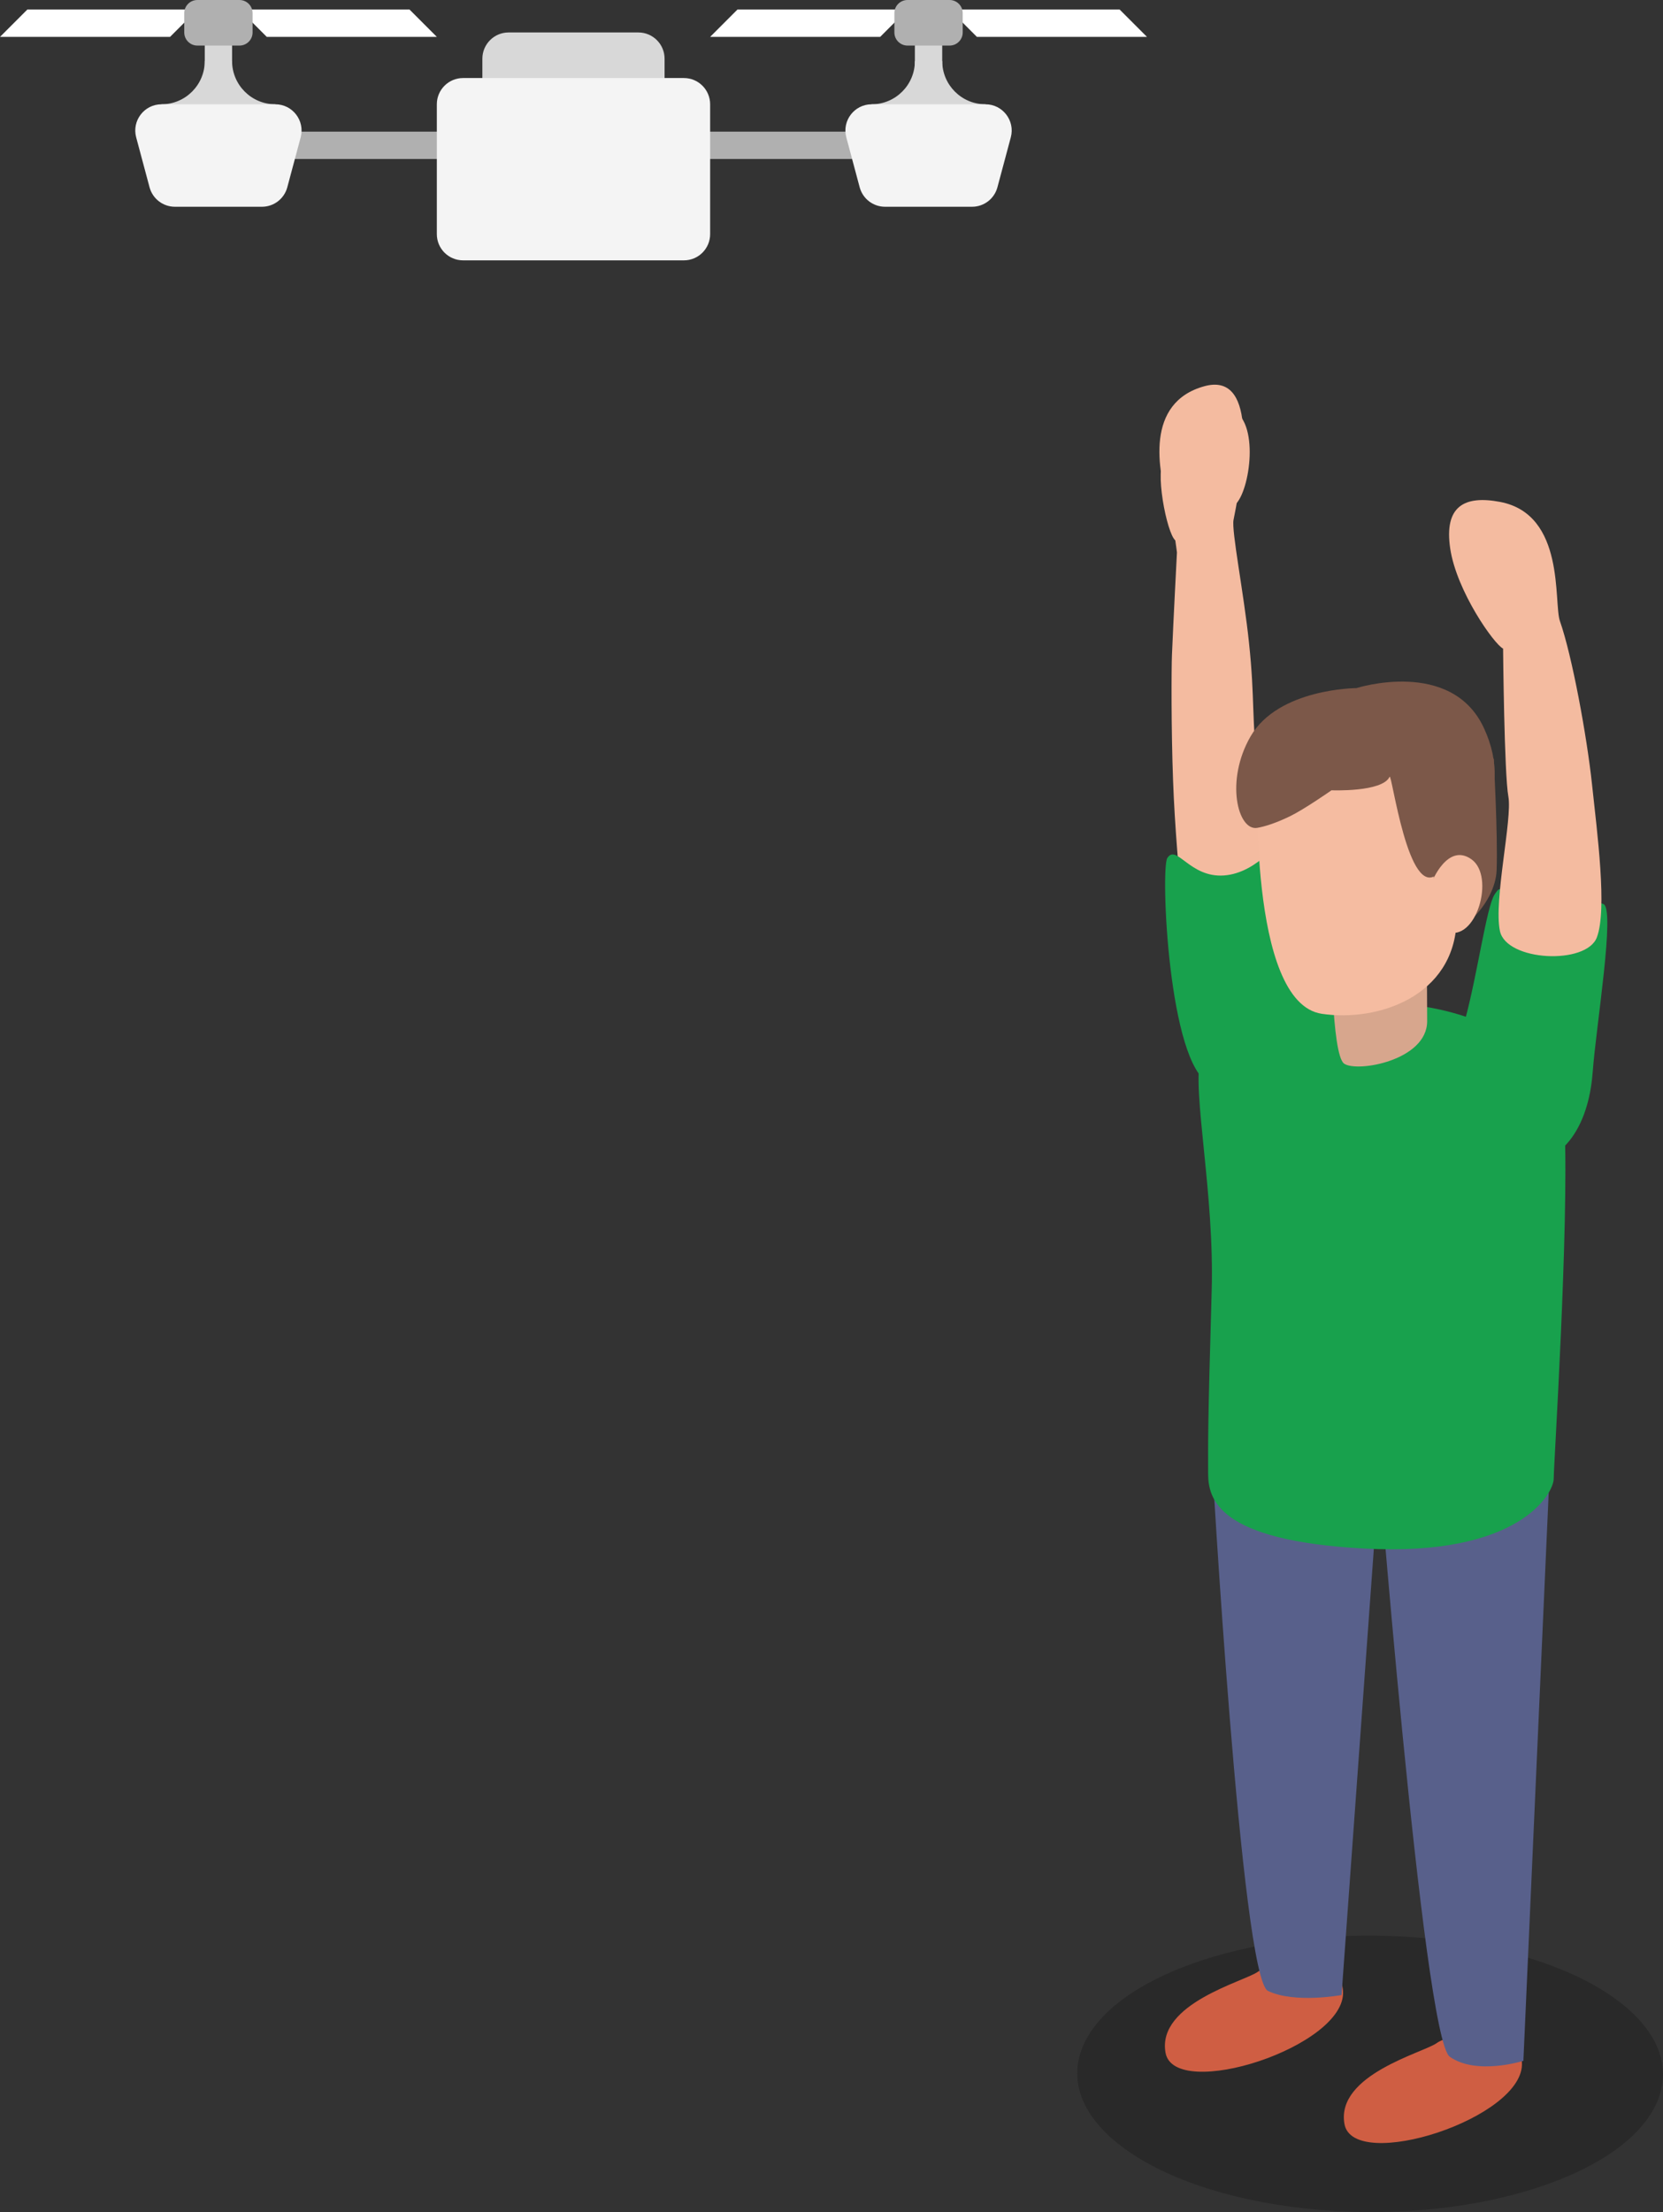 <?xml version="1.0" encoding="utf-8"?>
<!-- Generator: Adobe Illustrator 23.0.1, SVG Export Plug-In . SVG Version: 6.00 Build 0)  -->
<svg version="1.1" id="Layer_1" xmlns="http://www.w3.org/2000/svg" xmlns:xlink="http://www.w3.org/1999/xlink" x="0px" y="0px"
	 viewBox="0 0 228.189 303.319" enable-background="new 0 0 228.189 303.319" xml:space="preserve">
<rect x="0" y="0" width="228.189" height="303.319" fill="#333333" stroke="none"/>
<g>
	<g>
		<path fill="#F4BBA0" d="M163.316,134.169c0,0-1.896-14.733-2.351-27.095c-0.267-7.143-0.23-15.435-0.155-17.267
			c0.189-4.587,0.686-14.055,0.686-14.055s-0.577-4.64-1.102-6.332c-1.555-4.951-3.278-14.228,4.863-16.461
			c6.918-1.897,5.807,9.461,4.003,18.328c-0.301,1.464,1.393,9.922,2.115,16.779c0.854,8.041,0.306,9.993,1.291,18.888
			c1.22,11.183,5.176,24.558,5.176,24.558L163.316,134.169z"/>
		<path fill="#18A14D" d="M176.036,114.702c0,0-3.389,5.016-8.099,5.341c-4.708,0.329-6.488-4.371-7.764-2.391
			c-0.939,1.45,0.14,28.374,5.831,30.935c5.693,2.564,11.808-4.309,11.808-4.309l2.365-8.803
			C180.178,135.475,176.892,115.869,176.036,114.702z"/>
		<path opacity="0.2" d="M196.991,265.911c-21.626-2.389-43.185,3.94-48.148,14.129c-4.963,10.198,8.54,20.395,30.17,22.773
			c21.622,2.394,43.187-3.932,48.15-14.13C232.123,278.488,218.621,268.297,196.991,265.911z"/>
		<path fill="#CF5E43" d="M197.151,280.141c-1.783,1.311-13.861,4.318-12.673,11.087c1.186,6.766,24.892-0.807,24.35-8.462
			C208.435,277.135,198.931,278.825,197.151,280.141z"/>
		<path fill="#CF5E43" d="M172.599,270.367c-1.777,1.317-13.859,4.322-12.675,11.085c1.188,6.768,24.897-0.808,24.358-8.457
			C183.887,267.355,174.383,269.05,172.599,270.367z"/>
		<path fill="#58608B" d="M166.262,199.61c0,0,4.052,71.631,7.721,73.385c3.674,1.758,10.1,0.564,10.1,0.564l4.651-64.25
			L166.262,199.61z"/>
		<path fill="#58608B" d="M188.733,195.648c0,0,6.525,83.769,10.197,86.371c3.674,2.6,10.102,0.562,10.102,0.562l3.847-86.296
			L188.733,195.648z"/>
		<path fill="#18A14D" d="M194.706,137.928c0,0,19.386,2.029,19.982,16.403c0.597,14.381-1.495,46.454-1.495,48.424
			c0,1.976-4.678,10.723-25.936,9.586c-20.244-1.081-21.483-6.833-21.483-10.345c0-4.319-0.072-5.79,0.487-24.983
			c0.392-13.377-2.676-27.075-1.552-32.064C166.417,137.408,186.097,135.391,194.706,137.928z"/>
		<path fill="#D7A68D" d="M182.66,128.837c0,0,0.016,15.759,1.772,17.008c1.752,1.245,11.396-0.418,11.396-5.825
			c0-5.404-0.122-12.581-0.122-12.581L182.66,128.837z"/>
		<path fill="#F5BCA1" d="M172.583,105.848c0,0-1.442,31.647,8.794,33.166c7.686,1.138,18.169-2.374,18.502-12.809
			c0.339-10.436,3.655-25.81-3.591-25.829C189.042,100.361,171.746,98.808,172.583,105.848z"/>
		<path fill="#7C5849" d="M204.961,104.017c0,0,0.582,10.578,0.399,15.303c-0.181,4.727-5.607,9.734-7.466,7.872
			c-1.859-1.861-1.054-19.19-1.054-19.19L204.961,104.017z"/>
		<path fill="#7C5849" d="M186.122,94.353c0,0-10.703,0.032-14.52,6.612c-3.524,6.086-1.758,12.999,0.906,12.551
			c0.998-0.168,2.54-0.641,4.503-1.594c1.961-0.951,5.691-3.558,5.691-3.558s6.974,0.286,7.97-1.849
			c0.302-0.646,2.574,17.093,6.628,13.275c4.046-3.813,10.786-10.321,6.316-19.961C199.145,90.195,186.122,94.353,186.122,94.353z"
			/>
		<path fill="#F5BCA1" d="M196.453,120.987c0,0,2.154-5.508,5.454-3.159c3.305,2.342,0.631,11.494-3.42,9.915
			C194.435,126.16,196.453,120.987,196.453,120.987z"/>
		<path fill="#F4BBA0" d="M159.608,63.189c0,0,4.436-8.18,8.855-7.231c4.425,0.947,3.23,10.816,1.171,13.092
			c-2.062,2.278-7.026,4.94-8.133,5.123C160.394,74.355,158.475,65.296,159.608,63.189z"/>
		<path fill="#18A14D" d="M208.999,123.823c-3.319-1.388-2.859-2.825-3.939-1.135c-1.077,1.694-2.323,10.806-3.99,17.002
			c-1.659,6.2-3.025,20.428,5.654,20.499c8.685,0.069,11.366-7.021,11.826-13.268c0.459-6.243,3.121-22.27,1.461-22.962
			C218.349,123.263,212.318,125.211,208.999,123.823z"/>
		<path fill="#F4BBA0" d="M206.247,88.934c0,0,0.157,17.267,0.724,20.292c0.568,3.025-2.045,14.278-1.157,18.438
			c0.883,4.154,11.862,4.689,13.302,0.863c1.44-3.824,0.04-14.346-0.666-20.971c-0.706-6.628-2.743-17.67-4.403-22.388
			c-0.895-2.543,0.794-14.632-8.214-16.347c-4.856-0.922-7.717,0.543-6.84,6.403C199.874,81.093,205.055,88.386,206.247,88.934z"/>
	</g>
</g>
<g>
	<rect x="29.97" y="18.05" fill="#B0B0B0" width="97.441" height="3.75"/>
	<g>
		<path fill="#D8D8D8" d="M119.603,15.55V14.3c3.277,0,5.934-2.657,5.934-5.933h3.75c0,3.276,2.656,5.933,5.934,5.933v1.25H119.603z
			"/>
		<rect x="125.536" y="3.125" fill="#D8D8D8" width="3.75" height="12.425"/>
	</g>
	<path fill="#F4F4F4" d="M117.961,25.682l-1.835-6.85c-0.613-2.287,1.109-4.532,3.477-4.532h15.617c2.367,0,4.09,2.245,3.477,4.532
		l-1.835,6.85c-0.423,1.574-1.849,2.668-3.478,2.668h-11.945C119.81,28.35,118.383,27.255,117.961,25.682z"/>
	<g>
		<path fill="#D8D8D8" d="M37.778,15.55V14.3c-3.276,0-5.934-2.657-5.934-5.933h-3.749c0,3.276-2.657,5.933-5.933,5.933v1.25H37.778
			z"/>
		<rect x="28.096" y="3.125" fill="#D8D8D8" width="3.749" height="12.425"/>
	</g>
	<path fill="#F4F4F4" d="M39.421,25.682l1.835-6.85c0.612-2.287-1.11-4.532-3.478-4.532H22.163c-2.367,0-4.091,2.245-3.478,4.532
		l1.836,6.85c0.422,1.574,1.848,2.668,3.477,2.668h11.946C37.573,28.35,38.999,27.255,39.421,25.682z"/>
	<g>
		<polygon fill="#FFFFFF" points="56.192,1.308 32.858,1.308 36.608,5.058 59.94,5.058 59.94,5.058 		"/>
		<polygon fill="#FFFFFF" points="3.75,1.308 27.083,1.308 23.333,5.058 0,5.058 0,5.058 		"/>
	</g>
	<path fill="#B0B0B0" d="M32.858,0h-5.775c-0.994,0-1.801,0.805-1.801,1.8v2.65c0,0.994,0.807,1.8,1.801,1.8h5.775
		c0.994,0,1.8-0.806,1.8-1.8V1.8C34.658,0.805,33.853,0,32.858,0z"/>
	<g>
		<polygon fill="#FFFFFF" points="101.19,1.308 124.523,1.308 120.773,5.058 97.441,5.058 97.441,5.058 		"/>
		<polygon fill="#FFFFFF" points="153.632,1.308 130.299,1.308 134.048,5.058 157.382,5.058 157.382,5.058 		"/>
	</g>
	<path fill="#B0B0B0" d="M124.523,0h5.775c0.994,0,1.8,0.805,1.8,1.8v2.65c0,0.994-0.806,1.8-1.8,1.8h-5.775
		c-0.993,0-1.8-0.806-1.8-1.8V1.8C122.724,0.805,123.53,0,124.523,0z"/>
	<g>
		<path fill="#D8D8D8" d="M91.19,11.95v-3.9c0-1.988-1.611-3.6-3.6-3.6h-17.8c-1.988,0-3.601,1.612-3.601,3.6v3.9H91.19z"/>
		<path fill="#F4F4F4" d="M93.841,10.7h-30.3c-1.989,0-3.601,1.611-3.601,3.6v17.8c0,1.988,1.611,3.6,3.601,3.6h30.3
			c1.988,0,3.601-1.612,3.601-3.6V14.3C97.441,12.312,95.829,10.7,93.841,10.7z"/>
	</g>
</g>
</svg>
